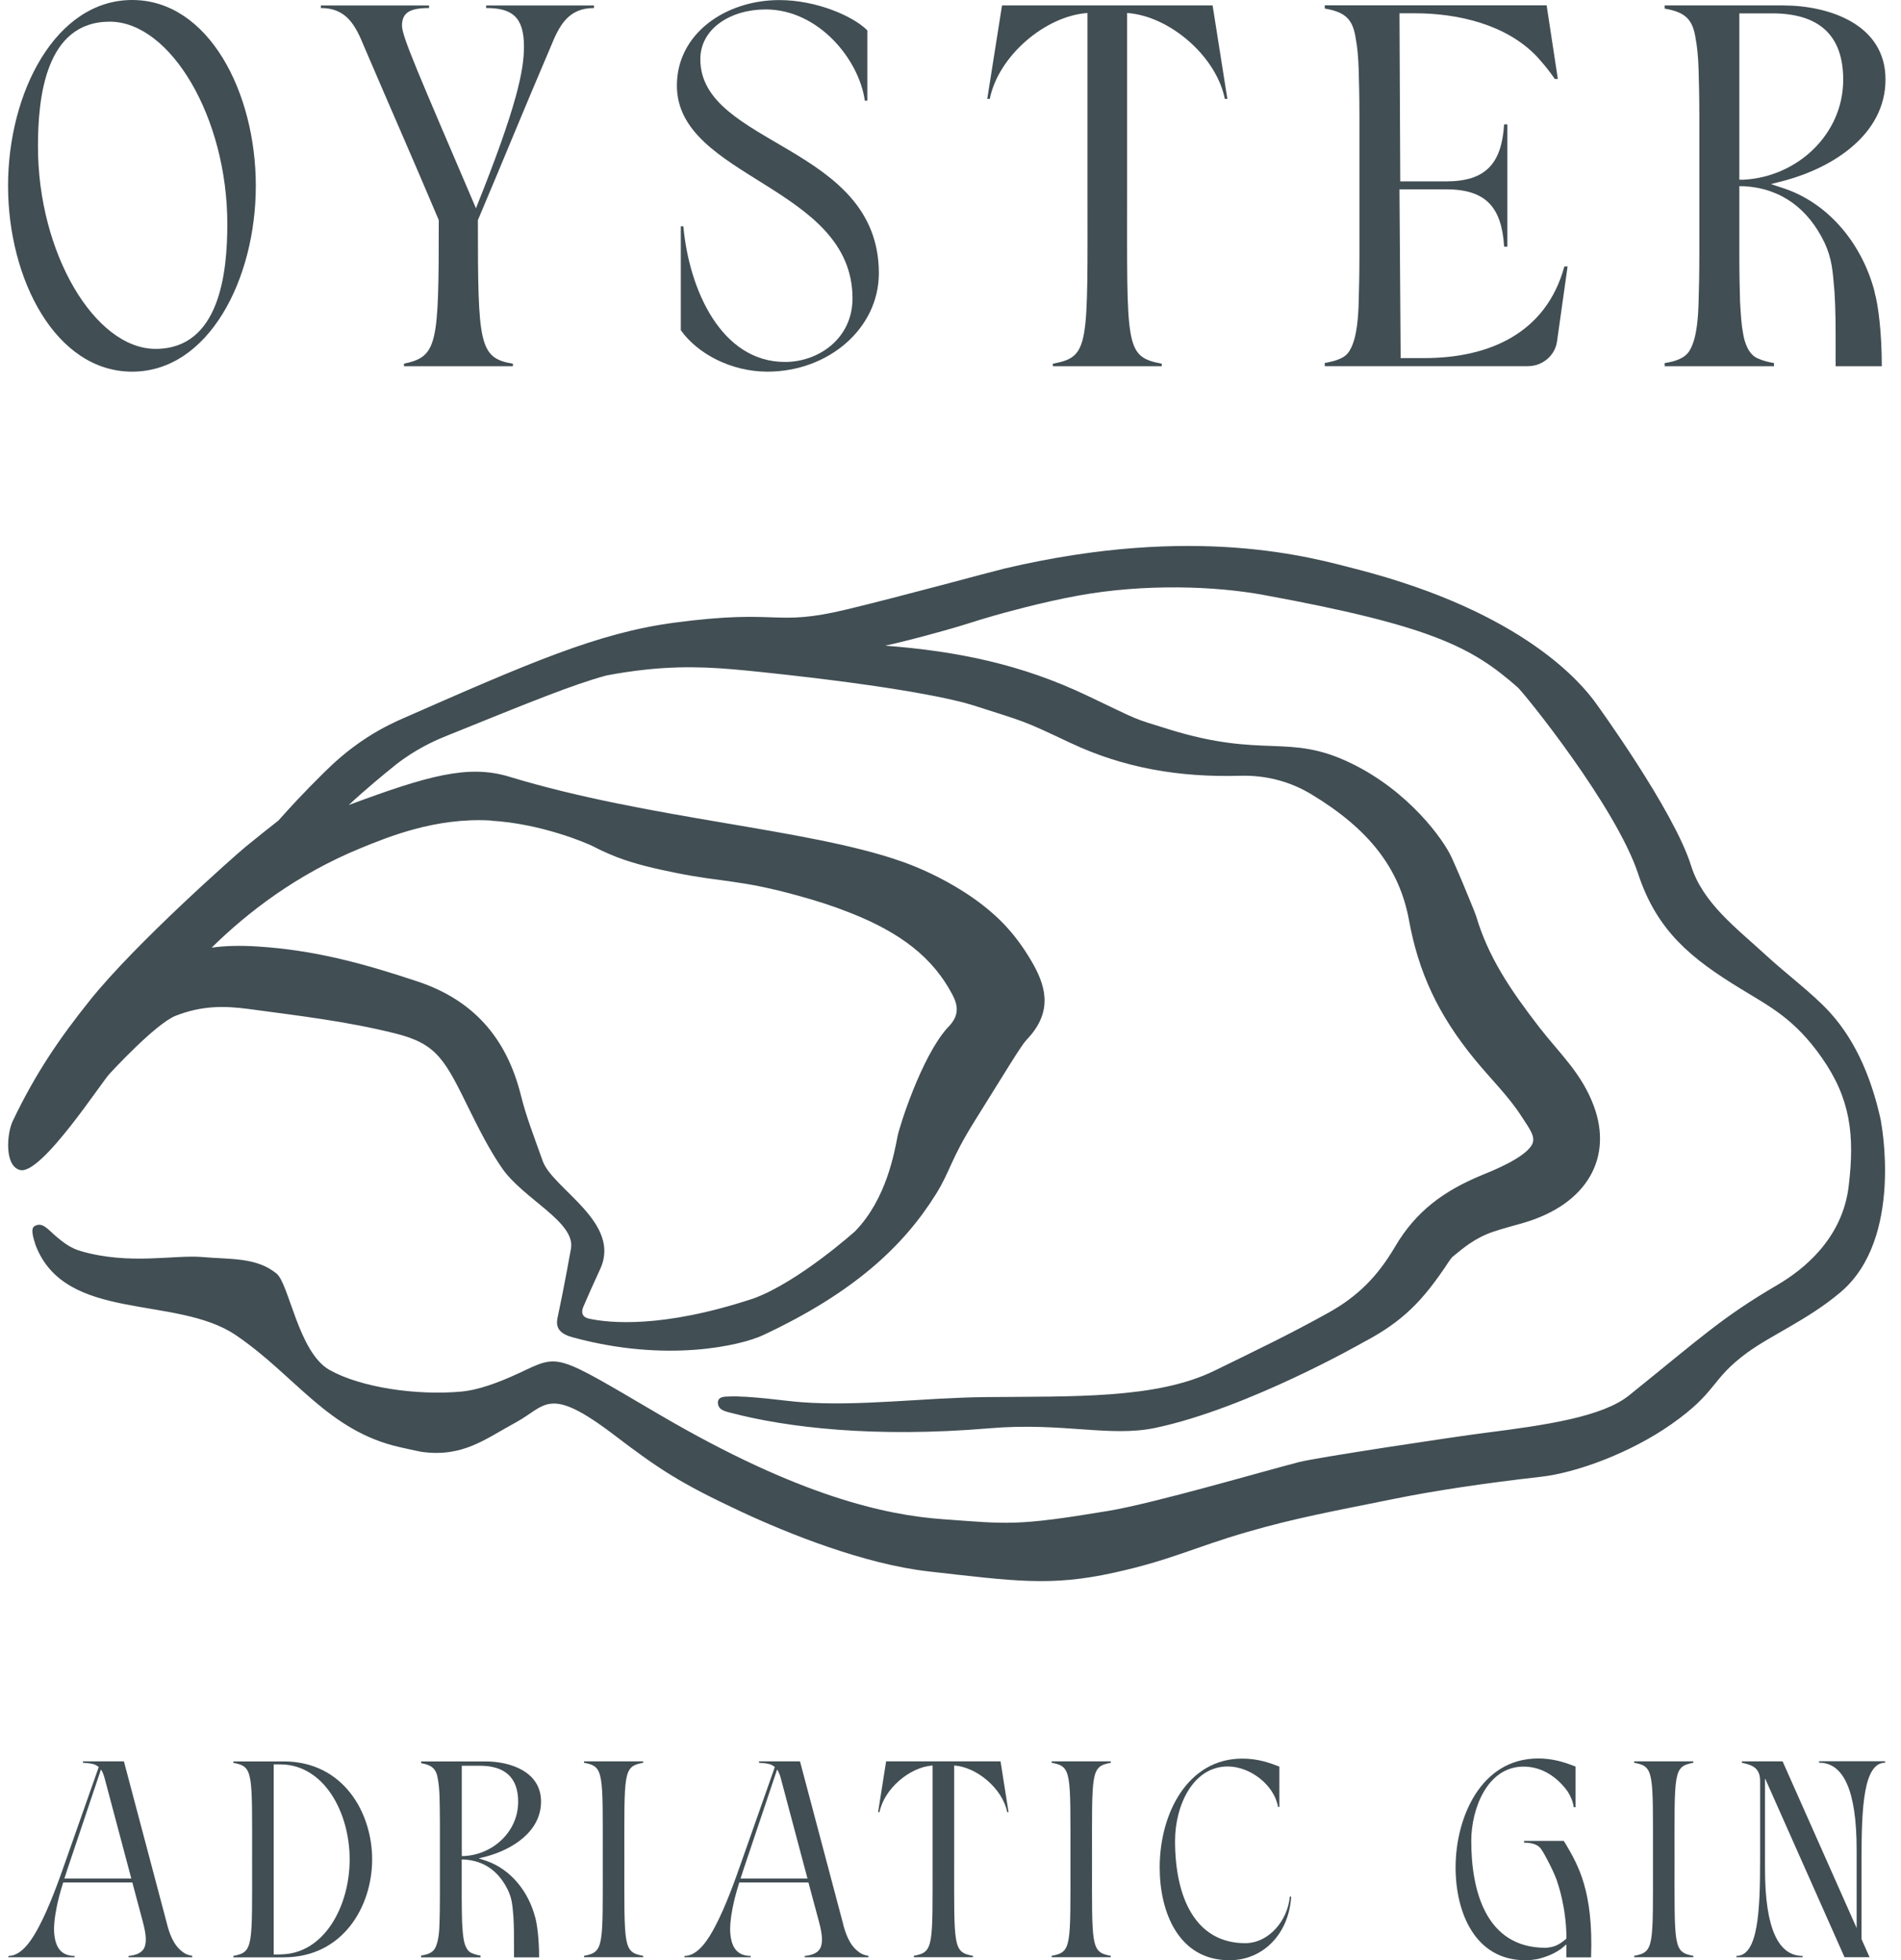<?xml version="1.0" encoding="UTF-8"?>
<svg xmlns="http://www.w3.org/2000/svg" width="97" height="100" viewBox="0 0 97 100" fill="none">
  <path d="M6.742 0C10.645 0 13.053 4.714 13.053 9.48C13.053 14.247 10.641 18.96 6.742 18.96C2.842 18.96 0.411 14.247 0.411 9.48C0.411 4.714 2.842 0 6.742 0ZM1.937 7.474C1.937 12.922 4.845 17.798 7.938 17.798C11.232 17.798 11.599 13.861 11.599 11.43C11.599 5.982 8.692 1.106 5.598 1.106C2.305 1.106 1.937 5.009 1.937 7.474Z" fill="#414E54"></path>
  <path d="M20.602 18.555C22.332 18.188 22.389 17.616 22.389 11.229C20.917 7.75 20.053 5.819 18.581 2.378C18.138 1.291 17.68 0.409 16.373 0.409V0.28H21.893V0.409C20.883 0.409 20.512 0.666 20.512 1.31C20.512 1.863 21.341 3.741 24.286 10.624C26.402 5.361 26.736 3.555 26.736 2.378C26.736 0.848 26.111 0.409 24.805 0.409V0.28H30.31V0.409C29.003 0.409 28.542 1.291 28.102 2.378C26.63 5.819 25.857 7.754 24.385 11.229C24.385 17.579 24.441 18.26 26.172 18.555V18.684H20.614V18.555H20.602Z" fill="#414E54"></path>
  <path d="M44.129 5.138C43.833 3.021 41.755 0.481 39.067 0.481C37.28 0.481 35.735 1.458 35.735 3.021C35.735 7.44 44.844 7.383 44.844 13.936C44.844 16.772 42.251 18.96 39.158 18.96C37.28 18.96 35.568 18.021 34.739 16.844V11.544H34.868C35.163 14.784 36.799 18.465 40.059 18.465C41.77 18.465 43.5 17.268 43.5 15.224C43.5 9.48 34.539 9.094 34.539 4.365C34.539 1.715 37.022 0.004 39.767 0.004C41.645 0.004 43.523 0.814 44.257 1.549V5.138H44.129Z" fill="#414E54"></path>
  <path d="M61.874 0.277L62.627 5.043H62.498C62.055 2.851 59.663 0.81 57.512 0.663V9.48C57.512 17.745 57.383 18.184 59.28 18.555V18.684H53.722V18.555C55.619 18.188 55.49 17.745 55.49 9.48V0.663C53.336 0.81 50.944 2.855 50.504 5.043H50.376L51.129 0.277H61.877H61.874Z" fill="#414E54"></path>
  <path d="M79.986 13.603L79.452 17.393C79.361 18.127 78.718 18.68 77.96 18.68H67.598V18.514H67.617C67.931 18.457 68.208 18.385 68.389 18.294C68.609 18.203 68.776 18.055 68.885 17.851C69.253 17.226 69.309 16.102 69.328 15.401C69.347 14.777 69.366 13.966 69.366 12.99V5.959C69.366 4.982 69.347 4.172 69.328 3.547C69.309 2.904 69.256 2.37 69.181 1.984C69.033 0.973 68.647 0.621 67.617 0.439H67.598V0.272H78.918L79.49 4.028H79.323V4.009C79.085 3.661 78.79 3.29 78.422 2.885C76.859 1.245 74.39 0.678 72.202 0.678H71.411V0.897L71.448 9.033V9.253H73.784C75.829 9.253 76.62 8.333 76.749 6.345H76.915V12.585H76.749V12.566C76.62 10.578 75.829 9.658 73.784 9.658H71.411V9.878L71.468 18.048V18.267H72.683C75.939 18.267 78.884 17.033 79.823 13.592H79.99L79.986 13.603Z" fill="#414E54"></path>
  <path d="M95.653 14.91C95.838 15.553 96.02 16.969 96.02 18.665V18.684H93.665V17.745C93.665 16.734 93.665 15.777 93.608 14.91C93.517 13.804 93.479 13.198 93.093 12.369C92.264 10.658 90.901 9.609 88.989 9.499H88.751V12.998C88.751 13.974 88.769 14.766 88.788 15.409C88.826 16.053 88.86 16.587 88.936 16.973C89.008 17.45 89.213 18.113 89.727 18.298C89.928 18.389 90.189 18.465 90.5 18.518H90.519V18.684H84.942V18.518H84.961C85.423 18.446 85.991 18.298 86.229 17.855C86.596 17.23 86.653 16.106 86.672 15.405C86.691 14.781 86.71 13.971 86.71 12.994V5.963C86.71 4.986 86.691 4.176 86.672 3.552C86.653 2.908 86.6 2.374 86.524 1.988C86.377 0.977 85.991 0.625 84.961 0.443H84.942V0.277H90.981C93.317 0.277 96.209 1.234 96.209 4.051C96.209 6.868 93.521 8.541 91.094 9.204L90.36 9.39L91.079 9.628C93.415 10.438 95.054 12.555 95.66 14.91H95.653ZM88.989 9.166C91.696 9.019 94.051 6.864 94.051 4.066C94.051 1.765 92.783 0.682 90.424 0.682H88.751V9.166H88.989Z" fill="#414E54"></path>
  <path d="M9.808 99.78V99.848H6.56V99.78C6.889 99.75 7.268 99.651 7.389 99.299C7.438 99.148 7.45 98.981 7.431 98.769C7.412 98.561 7.363 98.319 7.291 98.05L6.753 96.032H3.225C3.073 96.513 2.956 96.952 2.884 97.331C2.774 97.891 2.732 98.349 2.774 98.709C2.846 99.349 3.122 99.78 3.815 99.78L3.796 99.848H0.419L0.438 99.78C1.146 99.78 1.687 98.849 1.979 98.3C2.52 97.281 2.997 95.953 3.38 94.851L5.038 90.145C4.928 90.054 4.83 90.005 4.72 89.986C4.61 89.956 4.44 89.937 4.232 89.925V89.853H6.322L8.498 98.058C8.627 98.599 8.839 99.216 9.297 99.557C9.437 99.678 9.608 99.746 9.816 99.776L9.808 99.78ZM6.7 95.831L5.341 90.724C5.292 90.523 5.22 90.376 5.152 90.266L3.444 95.343C3.395 95.513 3.334 95.672 3.285 95.831H6.704H6.7Z" fill="#414E54"></path>
  <path d="M11.906 99.849V99.78C12.936 99.58 12.864 99.341 12.864 94.855C12.864 90.368 12.936 90.126 11.906 89.929V89.857H14.473C17.513 89.857 18.989 92.466 18.989 94.855C18.989 97.244 17.509 99.852 14.473 99.852H11.906V99.849ZM14.295 99.701C16.532 99.701 17.842 97.251 17.842 94.855C17.842 92.458 16.532 90.009 14.295 90.009H13.966V99.705H14.295V99.701Z" fill="#414E54"></path>
  <path d="M27.307 97.8C27.406 98.149 27.508 98.921 27.508 99.841V99.852H26.228V99.341C26.228 98.792 26.228 98.273 26.198 97.8C26.149 97.202 26.13 96.869 25.918 96.422C25.467 95.491 24.729 94.923 23.688 94.862H23.559V96.763C23.559 97.293 23.571 97.721 23.578 98.073C23.597 98.421 23.62 98.713 23.658 98.921C23.699 99.182 23.809 99.542 24.085 99.64C24.195 99.689 24.335 99.731 24.506 99.761H24.517V99.852H21.488V99.761H21.5C21.75 99.72 22.06 99.64 22.189 99.402C22.389 99.061 22.42 98.451 22.427 98.073C22.439 97.732 22.446 97.293 22.446 96.763V92.947C22.446 92.416 22.435 91.977 22.427 91.637C22.416 91.288 22.386 90.997 22.348 90.788C22.268 90.24 22.056 90.05 21.5 89.948H21.488V89.857H24.767C26.035 89.857 27.607 90.376 27.607 91.905C27.607 93.435 26.149 94.344 24.828 94.703L24.426 94.802L24.816 94.93C26.084 95.37 26.974 96.521 27.304 97.8H27.307ZM23.692 94.684C25.161 94.605 26.44 93.435 26.44 91.917C26.44 90.667 25.751 90.077 24.472 90.077H23.563V94.684H23.692Z" fill="#414E54"></path>
  <path d="M29.799 89.925V89.853H32.816V89.925C31.786 90.126 31.858 90.364 31.858 94.851C31.858 99.337 31.79 99.579 32.816 99.776V99.844H29.799V99.776C30.828 99.576 30.756 99.337 30.756 94.851C30.756 90.364 30.828 90.122 29.799 89.925Z" fill="#414E54"></path>
  <path d="M44.31 99.78V99.848H41.062V99.78C41.391 99.75 41.77 99.651 41.891 99.299C41.94 99.148 41.952 98.981 41.933 98.769C41.914 98.561 41.865 98.319 41.793 98.05L41.251 96.032H37.723C37.571 96.513 37.454 96.952 37.382 97.331C37.272 97.891 37.23 98.349 37.272 98.709C37.344 99.349 37.62 99.78 38.313 99.78L38.294 99.848H34.917L34.936 99.78C35.644 99.78 36.186 98.849 36.477 98.3C37.019 97.281 37.495 95.953 37.878 94.851L39.536 90.145C39.426 90.054 39.328 90.005 39.218 89.986C39.108 89.956 38.938 89.937 38.73 89.925V89.853H40.82L42.997 98.058C43.125 98.599 43.337 99.216 43.795 99.557C43.935 99.678 44.106 99.746 44.314 99.776L44.31 99.78ZM41.202 95.831L39.843 90.724C39.794 90.523 39.722 90.376 39.654 90.266L37.946 95.343C37.897 95.513 37.836 95.672 37.787 95.831H41.206H41.202Z" fill="#414E54"></path>
  <path d="M51.053 89.853L51.462 92.443H51.394C51.156 91.254 49.853 90.145 48.687 90.065V94.851C48.687 99.337 48.619 99.579 49.645 99.776V99.844H46.627V99.776C47.657 99.576 47.585 99.337 47.585 94.851V90.065C46.415 90.145 45.117 91.254 44.878 92.443H44.806L45.215 89.853H51.053Z" fill="#414E54"></path>
  <path d="M53.662 89.925V89.853H56.679V89.925C55.65 90.126 55.721 90.364 55.721 94.851C55.721 99.337 55.653 99.579 56.679 99.776V99.844H53.662V99.776C54.692 99.576 54.62 99.337 54.62 94.851C54.62 90.364 54.692 90.122 53.662 89.925Z" fill="#414E54"></path>
  <path d="M63.536 99.129C64.743 99.129 65.705 97.978 65.815 96.751H65.883C65.773 98.629 64.475 100 62.733 100C60.136 100 59.174 97.543 59.174 95.271C59.174 92.492 60.613 89.713 63.392 89.713C64.191 89.713 64.793 89.933 65.281 90.122V92.182H65.213C65.024 91.061 63.793 90.115 62.646 90.115C60.867 90.115 59.958 92.114 59.958 93.912C59.958 96.831 61.018 99.129 63.536 99.129Z" fill="#414E54"></path>
  <path d="M79.797 93.923L79.906 94.094C80.527 95.154 81.307 96.49 81.186 99.841V99.852H79.925V99.193L79.717 99.364C79.675 99.405 79.638 99.432 79.588 99.462C79.278 99.682 78.858 99.841 78.49 99.932C78.271 99.973 78.063 100 77.839 100C75.25 100 74.273 97.55 74.273 95.263C74.273 92.734 75.553 89.706 78.49 89.706C79.172 89.706 79.751 89.865 80.38 90.115H80.391V92.193H80.3V92.182C80.259 91.901 80.149 91.64 79.99 91.39C79.46 90.652 78.68 90.122 77.741 90.122C75.863 90.122 75.072 92.322 75.072 93.908C75.072 96.388 75.78 99.364 78.858 99.364C78.956 99.364 79.259 99.333 79.479 99.212C79.668 99.121 79.808 98.993 79.888 98.932L79.929 98.89V98.841C79.918 97.281 79.479 96.062 79.479 96.062C79.388 95.672 78.79 94.521 78.619 94.302C78.46 94.101 78.18 94.003 77.779 94.003H77.767V93.912H79.797V93.923Z" fill="#414E54"></path>
  <path d="M83.386 89.925V89.853H86.403V89.925C85.374 90.126 85.445 90.364 85.445 94.851C85.445 99.337 85.377 99.579 86.403 99.776V99.844H83.386V99.776C84.416 99.576 84.344 99.337 84.344 94.851C84.344 90.364 84.416 90.122 83.386 89.925Z" fill="#414E54"></path>
  <path d="M94.119 99.848L90.14 90.894C90.11 90.826 90.091 90.773 90.061 90.724V95.343C90.061 98.421 90.761 99.78 91.98 99.78V99.848H88.603V99.78C89.712 99.78 89.811 97.482 89.811 94.855V90.856C89.811 90.156 89.371 90.035 88.879 89.925V89.853H90.958L94.736 98.356V94.359C94.736 91.292 94.047 89.921 92.817 89.921V89.849H96.194V89.921C95.085 89.921 94.986 92.219 94.986 94.847V98.924L95.395 99.844H94.115L94.119 99.848Z" fill="#414E54"></path>
  <path d="M95.986 57.225C95.558 55.238 94.793 53.193 93.339 51.611C92.457 50.653 91.185 49.722 90.068 48.692C88.576 47.321 86.88 46.057 86.286 44.156C85.408 41.339 81.451 35.899 81.383 35.808C80.774 34.99 77.87 31.246 69.173 29.023C67.03 28.474 61.045 26.695 51.239 29.008C50.523 29.179 45.995 30.421 43.186 31.094C39.438 31.992 39.866 31.041 34.41 31.765C30.507 32.283 27.012 33.817 20.553 36.652C20.228 36.796 19.55 37.095 18.732 37.621C17.676 38.303 16.979 38.977 16.578 39.367C15.469 40.457 14.768 41.23 14.208 41.858C13.651 42.294 13.091 42.74 12.523 43.206C12.001 43.634 6.901 48.139 4.584 51.035C3.081 52.913 1.824 54.723 0.646 57.199C0.355 57.809 0.211 59.467 1.014 59.686C2.108 59.989 5.284 55.041 5.614 54.753C5.614 54.753 7.942 52.213 8.972 51.815C10.316 51.293 11.444 51.308 12.675 51.471C15.283 51.823 17.665 52.096 20.171 52.72C22.34 53.262 22.707 54.079 24.014 56.737C24.744 58.221 25.191 58.975 25.619 59.596C26.702 61.163 29.363 62.329 29.136 63.688C29.132 63.715 28.769 65.744 28.477 67.092C28.398 67.451 28.273 67.959 29.189 68.213C34.013 69.541 37.81 68.637 38.931 68.114C43.602 65.93 46.12 63.544 47.76 60.913C48.52 59.686 48.464 59.224 49.728 57.195C51.326 54.636 52.106 53.334 52.375 53.053C53.654 51.721 53.446 50.479 52.719 49.184C52.344 48.522 51.924 47.919 51.436 47.37C49.338 45.019 45.965 43.933 45.965 43.933C41.195 42.263 33.104 41.79 25.975 39.62C23.892 38.988 21.822 39.571 17.797 41.067C18.217 40.666 18.713 40.245 19.096 39.916C19.315 39.73 19.489 39.583 19.626 39.473C20.091 39.087 20.33 38.901 20.602 38.708C21.545 38.049 22.378 37.701 22.844 37.516C27.111 35.789 29.269 34.911 30.938 34.46C31.449 34.362 32.184 34.237 33.07 34.146C35.205 33.934 36.822 34.074 38.76 34.275C46.086 35.043 48.854 35.721 49.698 35.994C52.42 36.868 52.121 36.721 54.601 37.89C57.357 39.193 60.204 39.662 63.275 39.575C64.63 39.537 65.857 39.882 66.917 40.522C69.832 42.282 71.403 44.274 71.892 46.928C72.376 49.585 73.368 51.755 75.265 54.064C76.064 55.037 76.984 55.934 77.627 56.938C78.04 57.581 78.4 58.005 78.157 58.418C77.749 59.107 76.045 59.77 75.613 59.948C73.686 60.746 72.259 61.773 71.187 63.594C70.313 65.082 69.313 66.119 67.772 66.975C65.762 68.091 64.13 68.868 61.98 69.92C59.012 71.378 54.733 71.226 50.273 71.272C47.105 71.306 43.845 71.752 40.903 71.533C40.062 71.472 38.276 71.196 37.181 71.241C36.962 71.249 36.587 71.241 36.636 71.616C36.682 71.949 37.022 72.002 37.352 72.089C40.146 72.816 44.579 73.362 50.497 72.862C54.226 72.547 56.634 73.335 58.966 72.839C63.676 71.843 69.548 68.485 69.548 68.485C71.57 67.421 72.592 66.384 73.928 64.358C73.981 64.279 74.038 64.207 74.099 64.131C74.148 64.09 74.197 64.048 74.246 64.01C74.648 63.684 75.272 63.143 76.196 62.836C76.689 62.67 77.268 62.518 77.741 62.382C81.046 61.413 82.277 59.009 81.334 56.446C80.709 54.742 79.585 53.754 78.528 52.387C77.059 50.483 75.939 48.821 75.318 46.727C75.291 46.636 75.163 46.322 74.981 45.879C74.493 44.671 74.091 43.785 74.057 43.717C73.648 42.827 71.903 40.385 68.976 38.954C65.736 37.368 64.543 38.731 59.617 37.197C57.683 36.596 58.27 36.815 55.464 35.482C52.117 33.889 48.865 33.222 45.17 32.938C45.844 32.791 46.798 32.556 48.15 32.177C49.414 31.825 49.599 31.727 50.728 31.405C51.042 31.314 53.12 30.727 55.021 30.383C58.436 29.762 62.021 29.902 64.445 30.345C73.043 31.92 75.121 33.022 77.438 35.062C77.76 35.346 82.454 41.139 83.59 44.584C84.556 47.514 86.324 48.911 88.789 50.422C90.307 51.353 91.556 51.959 92.949 53.943C94.422 56.037 94.645 57.888 94.331 60.508C94.006 63.23 91.969 64.801 90.697 65.547C87.872 67.202 86.854 68.182 83.129 71.181C81.773 72.275 78.911 72.699 75.746 73.1C74.091 73.312 67.178 74.357 66.307 74.581C64.498 75.043 58.89 76.689 56.558 77.076C51.833 77.863 51.443 77.742 48.093 77.5C45.215 77.291 40.793 76.349 33.679 72.184C28.243 69 28.583 69.068 26.49 70.045C25.38 70.564 24.366 70.912 23.571 70.988C21.25 71.204 18.399 70.779 16.813 69.886C15.226 68.992 14.753 65.49 14.109 64.968C13.072 64.127 11.77 64.256 10.338 64.127C8.907 63.999 6.624 64.548 4.126 63.825C3.603 63.673 3.244 63.397 2.854 63.067C2.464 62.738 2.153 62.295 1.748 62.56C1.498 62.723 1.824 63.488 1.809 63.503C3.319 67.489 8.979 66.043 12.031 68.11C15.082 70.177 16.729 73.009 20.424 73.831C20.576 73.865 21.386 74.047 21.522 74.066C23.62 74.353 24.748 73.415 26.308 72.57C27.868 71.73 27.951 70.628 31.34 73.206C33.649 74.963 34.721 75.671 37.836 77.125C40.199 78.227 44.08 79.79 47.385 80.165C51.795 80.665 53.624 80.937 56.823 80.233C59.769 79.586 60.886 78.95 63.646 78.151C66.114 77.435 68.098 77.079 71.199 76.451C73.238 76.04 75.721 75.667 78.646 75.334C80.44 75.13 83.189 74.123 85.275 72.661C87.664 70.988 87.263 70.389 89.144 69.011C90.382 68.103 92.275 67.311 93.919 65.918C97.159 63.173 95.974 57.199 95.974 57.199L95.986 57.225ZM25.047 41.866C27.61 42.013 29.95 43.013 30.264 43.176C30.302 43.195 30.613 43.361 31.052 43.55C31.177 43.603 31.313 43.66 31.465 43.721C32.449 44.099 33.532 44.334 34.459 44.523C36.875 45.016 37.742 44.86 40.786 45.709C41.668 45.955 42.406 46.182 43.398 46.572C45.954 47.583 47.589 48.84 48.589 50.725C48.888 51.293 48.971 51.812 48.365 52.413C48.35 52.429 48.335 52.448 48.316 52.467C47.01 53.951 45.908 57.434 45.802 57.949C45.636 58.778 45.242 61.155 43.633 62.81C43.633 62.81 40.74 65.411 38.427 66.248C38.423 66.248 38.419 66.248 38.412 66.251C33.793 67.777 31.086 67.493 30.052 67.27C29.723 67.198 29.632 66.967 29.765 66.664C29.942 66.248 30.238 65.574 30.624 64.741C31.73 62.363 28.201 60.648 27.694 59.232C27.16 57.74 26.849 56.953 26.577 55.866C25.835 52.913 24.123 51.005 21.299 50.066C18.475 49.127 16.018 48.465 13.121 48.283C12.266 48.23 11.508 48.245 10.8 48.343C12.621 46.553 15.143 44.595 18.444 43.251C19.758 42.718 22.204 41.691 25.047 41.858V41.866Z" fill="#414E54"></path>
</svg>
